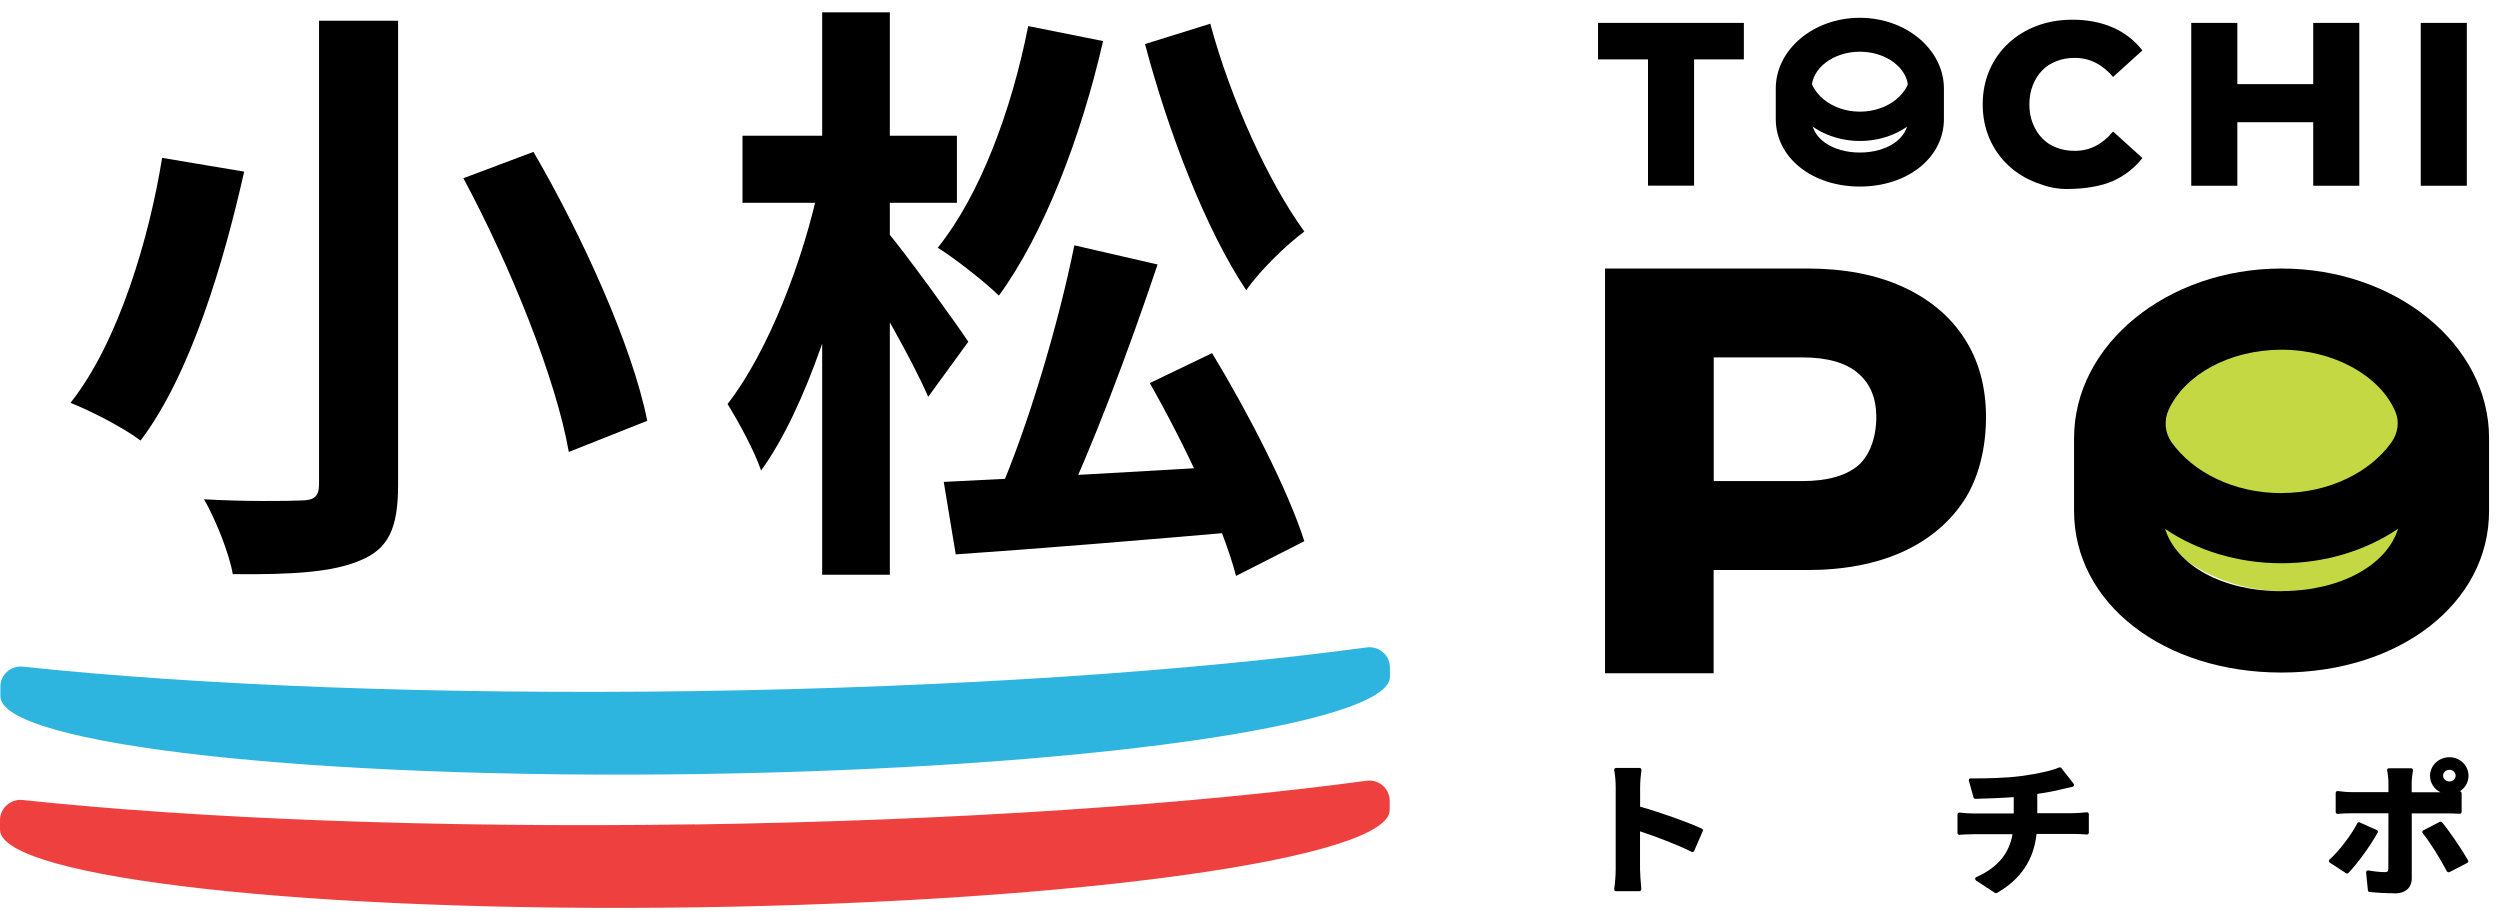 <svg width="192" height="70" viewBox="0 0 192 70" fill="none" xmlns="http://www.w3.org/2000/svg">
<g clip-path="url(#clip0_4227_6347)">
<path d="M53.372 63.31C33.342 63.601 15.158 62.866 1.739 61.441C0.804 61.341 -0.008 62.077 5.43275e-05 63.004V63.731C0.046 67.446 23.974 70.104 53.441 69.683C82.915 69.261 106.767 65.906 106.729 62.199V61.472C106.713 60.545 105.878 59.832 104.944 59.963C91.563 61.77 73.394 63.026 53.372 63.318V63.31Z" fill="#EF4040"/>
<path d="M106.752 51.958C106.798 55.673 82.938 59.028 53.464 59.45C23.99 59.863 0.069 57.198 0.031 53.49V52.763C0.008 51.836 0.82 51.101 1.762 51.2C15.181 52.625 33.373 53.36 53.395 53.077C73.417 52.786 91.578 51.53 104.967 49.722C105.901 49.599 106.729 50.304 106.744 51.231V51.958H106.752Z" fill="#2DB4DF"/>
<path d="M175.488 45.41C182.062 45.41 187.391 40.812 187.391 35.139C187.391 29.466 182.062 24.867 175.488 24.867C168.914 24.867 163.585 29.466 163.585 35.139C163.585 40.812 168.914 45.41 175.488 45.41Z" fill="#C3D842"/>
<path d="M142.836 14.327C139.159 14.327 136.379 12.098 136.379 9.142V6.805C136.379 3.803 139.274 1.367 142.836 1.367C146.398 1.367 149.293 3.811 149.293 6.805V9.142C149.293 12.098 146.513 14.327 142.836 14.327ZM142.836 3.971C140.791 3.971 139.129 5.243 139.129 6.805V9.142C139.129 10.612 140.722 11.715 142.836 11.715C144.95 11.715 146.551 10.612 146.551 9.142V6.805C146.551 5.243 144.881 3.971 142.836 3.971Z" fill="black"/>
<path d="M142.843 10.826C139.672 10.826 137.099 8.628 137.099 5.924L138.929 5.411C138.929 7.158 140.683 8.575 142.843 8.575C145.003 8.575 146.757 7.158 146.757 5.411L148.588 5.924C148.588 8.628 146.014 10.826 142.843 10.826Z" fill="black"/>
<path d="M126.567 14.266V4.561H122.729V1.758H133.928V4.561H130.106V14.258H126.567V14.266Z" fill="black"/>
<path d="M158.867 14.519C157.879 14.519 157.251 14.358 156.424 14.044C155.589 13.73 154.861 13.286 154.241 12.703C153.621 12.129 153.138 11.44 152.793 10.643C152.449 9.846 152.272 8.973 152.272 8.016C152.272 7.058 152.449 6.185 152.793 5.388C153.138 4.592 153.621 3.902 154.241 3.328C154.861 2.753 155.589 2.302 156.424 1.988C157.259 1.673 158.17 1.513 159.158 1.513C160.315 1.513 161.349 1.712 162.261 2.11C163.172 2.508 163.93 3.098 164.535 3.872L162.284 5.909C161.878 5.434 161.433 5.067 160.943 4.822C160.453 4.569 159.917 4.446 159.335 4.446C158.821 4.446 158.354 4.531 157.925 4.699C157.496 4.868 157.129 5.105 156.83 5.419C156.524 5.733 156.286 6.116 156.118 6.553C155.941 6.997 155.857 7.479 155.857 8.016C155.857 8.552 155.941 9.042 156.118 9.479C156.294 9.923 156.531 10.298 156.83 10.612C157.136 10.926 157.496 11.171 157.925 11.332C158.354 11.501 158.821 11.585 159.335 11.585C159.917 11.585 160.453 11.463 160.943 11.21C161.433 10.957 161.878 10.589 162.284 10.099L164.535 12.136C163.93 12.91 163.172 13.5 162.261 13.906C161.349 14.312 160.032 14.511 158.875 14.511L158.867 14.519Z" fill="black"/>
<path d="M171.827 14.266H168.288V1.758H171.827V14.266ZM177.656 9.387H171.819V6.461H177.656V9.387ZM177.656 1.758H181.194V14.266H177.656V1.758Z" fill="black"/>
<path d="M185.913 14.266V1.758H189.452V14.266H185.913Z" fill="black"/>
<path d="M175.22 20.623C166.434 20.623 159.288 26.467 159.288 33.644V39.243C159.288 46.321 166.136 51.652 175.22 51.652C184.304 51.652 191.16 46.321 191.16 39.243V33.644C191.16 26.46 184.006 20.623 175.22 20.623ZM175.22 45.402C170.709 45.402 167.154 43.426 166.281 40.622C168.725 42.269 171.834 43.257 175.22 43.257C178.606 43.257 181.731 42.261 184.174 40.607C183.301 43.41 179.739 45.394 175.22 45.394V45.402ZM175.22 37.872C171.589 37.872 168.426 36.294 166.771 33.958C166.251 33.223 166.182 32.273 166.557 31.461C167.783 28.788 171.206 26.858 175.22 26.858C179.234 26.858 182.803 28.865 183.967 31.622C184.289 32.38 184.159 33.261 183.684 33.943C182.037 36.279 178.858 37.865 175.22 37.865V37.872Z" fill="black"/>
<path d="M124.108 68.45C124.062 68.45 124.024 68.434 124.001 68.396C123.971 68.365 123.963 68.319 123.971 68.281C124.032 67.867 124.085 67.216 124.085 66.764V60.438C124.085 60.062 124.047 59.518 123.971 59.151C123.963 59.105 123.971 59.067 124.001 59.028C124.032 58.998 124.07 58.975 124.116 58.975H125.916C125.954 58.975 126 58.99 126.023 59.021C126.054 59.051 126.062 59.097 126.062 59.135C126.016 59.518 125.962 59.993 125.962 60.438V61.954C127.517 62.391 129.662 63.157 130.703 63.639C130.772 63.67 130.811 63.754 130.772 63.831L130.114 65.347C130.114 65.347 130.068 65.416 130.029 65.424C130.014 65.424 129.999 65.432 129.976 65.432C129.953 65.432 129.93 65.432 129.907 65.416C128.788 64.857 127.172 64.252 125.954 63.846V66.757C125.954 67.048 126.008 67.806 126.054 68.281C126.054 68.319 126.046 68.365 126.016 68.396C125.985 68.427 125.947 68.442 125.908 68.442H124.108V68.45Z" fill="black"/>
<path d="M153.299 68.603C153.299 68.603 153.246 68.595 153.223 68.58L151.76 67.622C151.714 67.592 151.691 67.538 151.691 67.484C151.691 67.431 151.729 67.385 151.775 67.362C153.391 66.65 154.303 65.57 154.563 64.068H151.56C151.116 64.068 150.626 64.099 150.488 64.114C150.488 64.114 150.488 64.114 150.48 64.114C150.442 64.114 150.412 64.099 150.381 64.076C150.35 64.045 150.335 64.007 150.335 63.969V62.552C150.335 62.513 150.35 62.467 150.381 62.444C150.412 62.421 150.442 62.406 150.48 62.406C150.48 62.406 150.488 62.406 150.496 62.406C150.902 62.452 151.254 62.475 151.545 62.475H154.655V61.219C153.613 61.296 152.503 61.326 151.76 61.349C151.76 61.349 151.714 61.349 151.706 61.349C151.637 61.349 151.583 61.303 151.568 61.242L151.208 59.963C151.193 59.917 151.208 59.871 151.231 59.833C151.262 59.794 151.3 59.779 151.346 59.779C151.522 59.779 151.729 59.779 151.966 59.779C152.434 59.779 154.042 59.764 155.26 59.595C156.47 59.434 157.596 59.181 158.132 58.944C158.148 58.936 158.171 58.929 158.194 58.929C158.24 58.929 158.278 58.952 158.309 58.982L159.258 60.193C159.289 60.231 159.297 60.284 159.281 60.33C159.266 60.376 159.228 60.415 159.174 60.422C158.944 60.476 158.745 60.522 158.577 60.56C158.462 60.591 158.362 60.614 158.286 60.629C157.795 60.752 157.183 60.867 156.463 60.974V62.452H159.228C159.465 62.452 159.978 62.414 160.262 62.383C160.262 62.383 160.269 62.383 160.277 62.383C160.315 62.383 160.346 62.399 160.377 62.421C160.407 62.452 160.423 62.49 160.423 62.529V63.946C160.423 63.984 160.407 64.022 160.377 64.053C160.346 64.076 160.315 64.091 160.277 64.091C160.277 64.091 160.277 64.091 160.269 64.091C159.986 64.068 159.588 64.045 159.266 64.045H156.409C156.187 66.044 155.199 67.515 153.399 68.557C153.376 68.572 153.353 68.58 153.322 68.58L153.299 68.603Z" fill="black"/>
<path d="M183.884 68.603C183.233 68.603 182.558 68.565 181.984 68.503C181.915 68.503 181.861 68.442 181.854 68.373L181.716 67.01C181.716 66.964 181.731 66.918 181.762 66.887C181.793 66.864 181.823 66.849 181.861 66.849C181.869 66.849 181.877 66.849 181.884 66.849C182.39 66.941 182.888 66.979 183.141 66.979C183.37 66.979 183.416 66.918 183.424 66.726C183.432 66.374 183.432 63.724 183.432 62.46H180.644C180.215 62.46 179.809 62.475 179.541 62.506C179.541 62.506 179.533 62.506 179.525 62.506C179.487 62.506 179.456 62.491 179.426 62.468C179.395 62.437 179.38 62.399 179.38 62.36V60.897C179.38 60.859 179.395 60.813 179.426 60.79C179.456 60.767 179.487 60.752 179.525 60.752H179.541C179.878 60.798 180.276 60.836 180.644 60.836H183.432V60.101C183.432 59.825 183.378 59.358 183.332 59.182C183.324 59.136 183.332 59.09 183.355 59.059C183.386 59.021 183.424 59.005 183.47 59.005H185.178C185.224 59.005 185.262 59.021 185.285 59.059C185.316 59.09 185.324 59.136 185.316 59.174C185.285 59.358 185.216 59.856 185.216 60.108V60.844H187.422C186.947 60.606 186.626 60.131 186.626 59.58C186.626 58.799 187.292 58.155 188.112 58.155C188.931 58.155 189.582 58.791 189.582 59.58C189.582 60.078 189.322 60.507 188.924 60.767C188.954 60.767 188.977 60.783 189 60.805C189.031 60.836 189.054 60.874 189.054 60.913V62.353C189.054 62.391 189.038 62.429 189.008 62.46C188.977 62.483 188.947 62.498 188.908 62.498H188.901C188.564 62.475 188.127 62.468 187.782 62.468H185.224V67.439C185.224 68.189 184.734 68.618 183.876 68.618L183.884 68.603ZM188.119 59.12C187.851 59.12 187.629 59.32 187.629 59.572C187.629 59.825 187.851 60.017 188.119 60.017C188.387 60.017 188.594 59.817 188.594 59.572C188.594 59.327 188.38 59.12 188.119 59.12ZM180.253 67.086C180.253 67.086 180.199 67.086 180.176 67.063L178.928 66.251C178.928 66.251 178.867 66.183 178.859 66.144C178.851 66.106 178.874 66.052 178.905 66.022C179.656 65.332 180.575 64.137 181.042 63.226C181.065 63.172 181.118 63.149 181.172 63.149C181.195 63.149 181.21 63.149 181.233 63.165L182.536 63.747C182.536 63.747 182.604 63.793 182.612 63.831C182.62 63.869 182.62 63.915 182.604 63.946C182.084 64.903 181.034 66.351 180.353 67.048C180.322 67.079 180.284 67.094 180.245 67.094L180.253 67.086ZM188.05 66.994C187.997 66.994 187.951 66.964 187.92 66.918C187.445 66.014 186.633 64.681 186.067 63.992C186.036 63.961 186.028 63.915 186.036 63.869C186.044 63.823 186.074 63.793 186.113 63.77L187.369 63.119C187.369 63.119 187.415 63.103 187.438 63.103C187.484 63.103 187.522 63.119 187.553 63.157C188.142 63.862 189.077 65.256 189.544 66.068C189.567 66.098 189.567 66.144 189.559 66.183C189.552 66.221 189.521 66.251 189.483 66.274L188.119 66.979C188.119 66.979 188.073 66.994 188.05 66.994Z" fill="black"/>
<path d="M123.266 51.69V20.623H138.815C141.603 20.623 144.038 21.083 146.076 22.002C148.121 22.921 149.729 24.246 150.84 25.947C151.958 27.647 152.525 29.692 152.525 32.036C152.525 34.495 151.928 36.769 150.84 38.432C149.722 40.14 148.121 41.48 146.076 42.399C144.046 43.311 141.603 43.778 138.815 43.778H131.607V51.706H123.266V51.69ZM138.424 36.946C140.331 36.946 141.779 36.54 142.713 35.743C143.579 35 144.1 33.614 144.1 32.036C144.1 30.588 143.648 29.485 142.713 28.673C141.779 27.861 140.339 27.448 138.432 27.448H131.615V36.946H138.432H138.424Z" fill="black"/>
<path d="M24.502 1.59H30.574V37.24C30.574 40.644 29.792 42.162 27.676 43.036C25.56 43.956 22.386 44.14 17.878 44.094C17.602 42.484 16.544 39.862 15.67 38.344C18.706 38.528 22.156 38.482 23.122 38.436C24.134 38.436 24.502 38.114 24.502 37.194V1.59ZM35.588 13.688L40.97 11.664C44.742 18.15 48.56 26.568 49.71 32.318L43.684 34.71C42.718 29.144 39.222 20.45 35.588 13.688ZM12.45 12.124L18.752 13.182C17.188 20.128 14.658 28.73 10.794 33.836C9.46 32.824 6.93 31.536 5.412 30.938C9.138 26.246 11.484 18.15 12.45 12.124ZM82.508 18.84L88.902 20.312C86.694 26.89 83.796 34.618 81.404 39.54L76.62 38.114C78.92 32.87 81.312 24.82 82.508 18.84ZM72.48 37.01C78.276 36.734 87.338 36.228 95.802 35.722V40.782C87.89 41.472 79.472 42.162 73.4 42.576L72.48 37.01ZM88.304 29.42L93.088 27.12C95.848 31.674 98.93 37.654 100.172 41.564L94.928 44.232C93.916 40.322 90.972 34.112 88.304 29.42ZM78.966 2.004L84.716 3.154C83.014 10.606 80.116 18.058 76.712 22.704C75.746 21.738 73.354 19.852 72.02 19.024C75.24 15.022 77.678 8.536 78.966 2.004ZM92.95 1.82C94.468 7.478 97.366 13.918 100.172 17.782C98.792 18.794 96.722 20.818 95.71 22.29C92.582 17.598 89.73 10.146 87.936 3.384L92.95 1.82ZM57.024 10.422H73.492V15.574H57.024V10.422ZM63.142 0.946H68.34V44.14H63.142V0.946ZM62.958 13.964L66.132 15.114C64.752 22.474 61.9 31.398 58.45 36.136C57.944 34.618 56.702 32.364 55.874 31.03C59.002 27.028 61.762 19.852 62.958 13.964ZM68.156 17.828C69.306 19.116 73.492 24.912 74.366 26.246L71.284 30.478C70.088 27.672 67.098 22.52 65.672 20.22L68.156 17.828Z" fill="black"/>
</g>
<defs>
<clipPath id="clip0_4227_6347">
<rect width="192" height="70" fill="white"/>
</clipPath>
</defs>
</svg>
